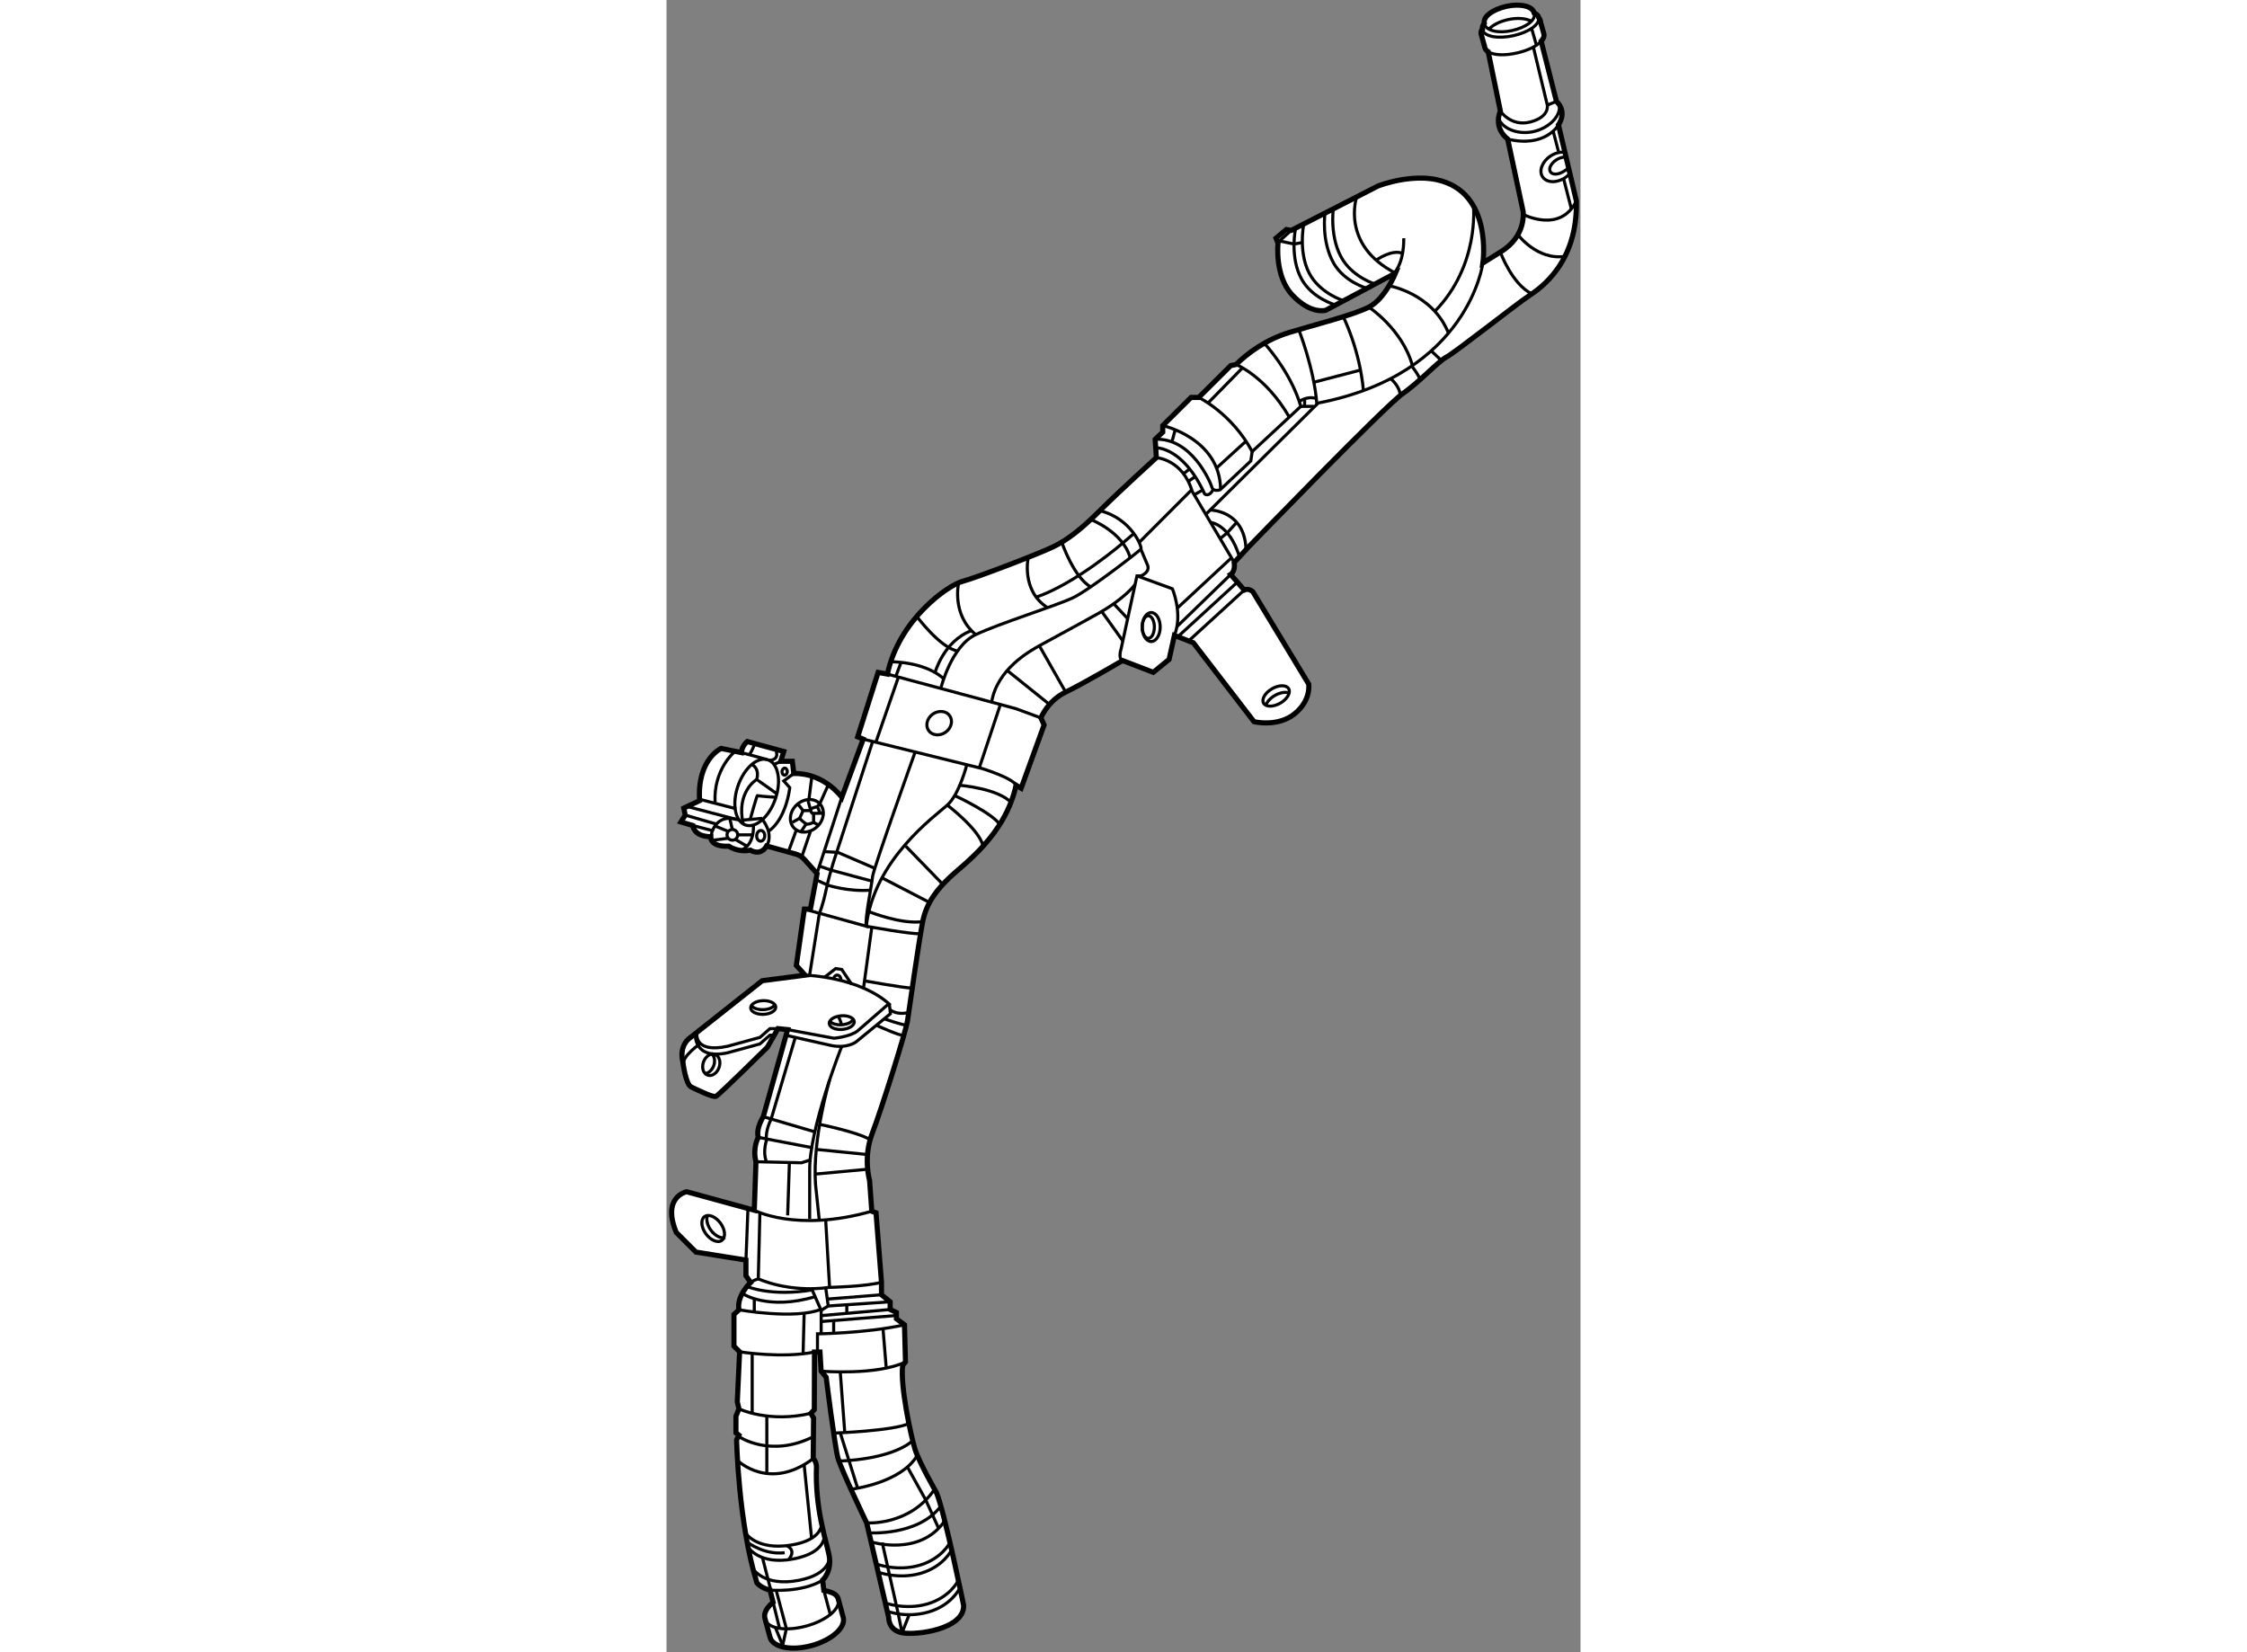<?xml version="1.0" encoding="utf-8"?>
<!-- Generator: Adobe Illustrator 15.1.0, SVG Export Plug-In . SVG Version: 6.00 Build 0)  -->
<!DOCTYPE svg PUBLIC "-//W3C//DTD SVG 1.1//EN" "http://www.w3.org/Graphics/SVG/1.1/DTD/svg11.dtd">
<svg version="1.1" xmlns="http://www.w3.org/2000/svg" xmlns:xlink="http://www.w3.org/1999/xlink" x="0px" y="0px" width="244.8px"
	 height="180px" viewBox="62.124 4.534 89.19 161.231" enable-background="new 0 0 244.8 180" xml:space="preserve">
	
<rect x="62.124" y="4.534" width="89.19" height="161.231" fill="#808080" stroke="none"/>
	
<g><path fill="#FFFFFF" stroke="#000000" stroke-width="0.5" d="M147.222,6.23c0.173,0.155,0.196,0.461,0.196,0.461l0.327,1.166
			c0.051,0.222-0.05,0.463-0.268,0.699l1.49,5.867c1.109,1.067,0.197,2.296,0.197,2.296l1.745,7.415
			c0.158,6.028-3.49,8.526-4.64,9.279c-1.15,0.753-7.177,5.512-8.01,5.948c-0.833,0.436-2.617,2.419-4.322,3.609
			c-1.705,1.19-14.989,14.91-14.989,14.91l-1.423,1.542c0.13,0.89-0.347,1.172-0.347,1.172l1.324,1.519
			c0.456-0.217,0.846,0.174,0.846,0.174l5.446,9.005c0,0,0.26,1.584-1.389,2.908c-1.649,1.324-3.949,0.759-3.949,0.759l-5.924-7.703
			l-1.844-0.716l-0.521,2.343l-1.541,1.258l-2.994-1.15c0,0-3.797,2.235-5.555,3.081s-2.419,2.518-2.419,2.518l0.313,0.689
			l-2.24,6.172l-0.493-0.288c-1.063,4.882-5.164,7.746-6.401,8.918s-2.343,2.495-2.712,4.383c-0.369,1.888-1.323,8.571-1.475,9.634
			c-0.152,1.063-2.548,8.686-3.454,11.049c-0.906,2.363-0.256,4.569-0.256,4.569l0.216,3.013l0.414,0.158l0.532,6.774v1.221
			l0.847,0.689v0.748l0.61,0.295v0.61l0.788,0.591l0.098,3.623l-0.272,0.336c-0.26,1.975,0.803,6.878,1.193,8.159
			c0.391,1.28,2.105,4.266,2.105,4.266c0.803,1.944,2.647,10.988,2.647,10.988c0.087,2.343-4.643,2.951-6.01,2.682
			c-1.367-0.269-1.302-1.498-1.302-1.498l-2.148-9.223c0,0-2.506-5.24-2.808-6.347c-0.301-1.107-1.147-7.876-1.147-7.876
			l-0.488-0.586l-0.114-1.869h-0.536l-0.018,5.627l-0.338,0.356l0.267,0.463l-0.036,3.953c0.32,0.303,0.319,0.794,0.319,0.794
			c-0.147,4.036,0.878,6.959,1.22,8.582c0.342,1.623-0.622,2.49-0.622,2.49l0.119,0.993c0.676,0.146,1.268,0.34,1.391,0.792
			l0.502,1.849c0.267,0.982-1.115,2.213-3.087,2.749c-1.972,0.535-3.786,0.173-4.053-0.809l-0.502-1.849
			c-0.135-0.498,0.183-1.065,0.799-1.57l-0.297-1.189c-0.823-0.165-1.28-0.696-1.28-0.696c-1.823-5.891-1.985-13.963-1.985-13.963
			l0.228-0.456L68.9,144.36v-1.627l0.293-0.716l-0.163-0.684l0.228-4.882l-0.553-0.553v-3.092l0.488-0.456
			c-0.26-1.367,1.139-2.669,1.139-2.669l-0.456-0.651v-1.53l-4.882-0.781l-1.92-1.92c-1.432-3.483,1.009-3.971,1.009-3.971
			l6.607,1.806l0.163-4.735c-0.358-1.367,0.228-2.376,0.228-2.376c-0.26-0.846,0.488-2.018,0.488-2.018l2.376-8.495l-0.944-0.098
			l-1.041,1.823c0,0-4.719,4.654-5.012,4.785c-0.293,0.13-1.855-0.651-2.408-0.911c-0.553-0.26-0.814-2.408-0.814-2.408
			c-0.423-1.725,0.716-2.409,0.716-2.409l7.019-5.555l4.188-0.543l-0.856-0.949l0.781-5.495h0.593l0.652-3.46l-1.237-1.388
			c-0.223-0.251-0.514-0.432-0.837-0.522l-2.851-0.793C71.287,88.13,70.31,87.5,70.31,87.5c-1.237,0.239-2.105-0.391-2.105-0.391
			c-1.866,0.087-1.779-0.927-1.779-0.927c-1.66-0.016-1.741-1.09-1.741-1.09l-1.155-0.347l0.423-0.667l-0.146-0.684l1.547-0.729
			c-0.265-4.036,2.1-5.096,2.1-5.096l1.977,0.408c0.041-0.652,0.571-1.08,0.571-1.08l3.561,0.971l-0.293,0.958h1.136l0.137,1.189
			c2.973-0.065,4.687,2.322,4.687,2.322l2.089-5.674l-0.537-0.228l1.99-6.283l0.907,0.164c1.139-5.37,5.956-8.69,7.323-9.048
			c1.367-0.358,7.551-2.734,8.885-3.386c1.334-0.652,2.669-1.659,4.524-3.514c1.855-1.855,5.513-5.176,5.513-5.176l-0.117-1.79
			l0.742-0.695v-0.643l2.764-2.746h0.747l3.129-3.111l0.521-0.104c1.112-1.095,2.868-2.416,5.197-3.129
			c2.329-0.713,6.17-1.669,7.752-2.468s2.607-3.32,2.607-3.32l-6.815,3.627c0,0-1.458,0.449-3.281-1.514
			c-1.722-1.855-1.374-5.019-1.374-5.019l-0.196-0.505l1.009-0.841l0.477,0.084l8.496-4.346c3.477-1.234,5.748-0.589,5.748-0.589
			c5.468,1.206,4.459,8.116,4.459,8.116l1.707-1.067c2.578-1.546,2.221-3.965,2.221-3.965l-1.507-7.059
			c-1.467-1.19-0.714-2.736-0.714-2.736l-1.189-5.789c-0.174-0.107-0.287-0.242-0.324-0.403l-0.366-1.323c0,0-0.056-0.321,0.13-0.48
			c-0.043-0.193,0.029-0.374,0.182-0.577c-0.145-0.654,0.837-1.353,2.175-1.65c1.338-0.296,2.54-0.006,2.685,0.648
			C147.044,5.92,147.176,6.021,147.222,6.23z"></path><line fill="none" stroke="#000000" stroke-width="0.3" x1="123.084" y1="27.018" x2="121.765" y2="28.204"></line><path fill="none" stroke="#000000" stroke-width="0.3" d="M68.821,77.851c0,0-2.136,1.7-1.957,4.983"></path><line fill="none" stroke="#000000" stroke-width="0.3" x1="65.346" y1="82.533" x2="68.926" y2="83.46"></line><path fill="none" stroke="#000000" stroke-width="0.3" d="M71.752,162.536c0.258,0.949,2.041,1.21,4.012,0.674
			c1.972-0.536,3.373-1.689,3.115-2.638"></path><polyline fill="none" stroke="#000000" stroke-width="0.3" points="83.676,70.316 96.215,73.689 98.659,74.591 		"></polyline><path fill="none" stroke="#000000" stroke-width="0.3" d="M81.317,76.662l11.608,2.87c0,0,2.97,0.915,3.315,1.633"></path><line fill="none" stroke="#000000" stroke-width="0.3" x1="94.705" y1="73.283" x2="92.648" y2="79.464"></line><line fill="none" stroke="#000000" stroke-width="0.3" x1="84.754" y1="70.606" x2="82.552" y2="76.968"></line><path fill="none" stroke="#000000" stroke-width="0.3" d="M89.356,75.989c-0.567,0.399-1.305,0.327-1.65-0.162
			c-0.344-0.489-0.163-1.208,0.403-1.608c0.567-0.399,1.306-0.327,1.65,0.162C90.104,74.87,89.923,75.59,89.356,75.989z"></path><path fill="none" stroke="#000000" stroke-width="0.3" d="M110.301,65.724c0,0.781-0.393,1.414-0.879,1.414
			s-0.879-0.633-0.879-1.414c0-0.781,0.393-1.414,0.879-1.414S110.301,64.943,110.301,65.724z"></path><path fill="none" stroke="#000000" stroke-width="0.3" d="M109.732,65.724c0,0.608-0.266,1.101-0.594,1.101
			c-0.328,0-0.594-0.493-0.594-1.101c0-0.608,0.266-1.101,0.594-1.101C109.466,64.623,109.732,65.116,109.732,65.724z"></path><path fill="none" stroke="#000000" stroke-width="0.3" d="M122.02,73.151c-0.677,0.391-1.406,0.393-1.63,0.006
			c-0.224-0.387,0.144-1.018,0.82-1.408c0.677-0.391,1.406-0.393,1.63-0.006C123.064,72.13,122.697,72.76,122.02,73.151z"></path><path fill="none" stroke="#000000" stroke-width="0.3" d="M120.624,73.331c0.111-0.322,0.424-0.674,0.865-0.928
			c0.516-0.298,1.06-0.378,1.395-0.238"></path><path fill="none" stroke="#000000" stroke-width="0.3" d="M88.888,71.718c0,0,1.014-4.133,3.414-5.257
			c2.4-1.124,7.814-2.809,9.449-3.575c1.634-0.766,6.486-4.571,6.665-4.75c0.179-0.179-0.94-3.018-4.007-3.769"></path><path fill="none" stroke="#000000" stroke-width="0.3" d="M103.519,55.23c0,0,3.144,1.197,3.855,3.737"></path><path fill="none" stroke="#000000" stroke-width="0.3" d="M107.729,56.602l-1.085,0.929c0,0-4.611,3.987-8.508,5.296"></path><path fill="none" stroke="#000000" stroke-width="0.3" d="M97.423,58.917c0,0-0.726,3.245,1.882,4.916"></path><path fill="none" stroke="#000000" stroke-width="0.3" d="M100.693,57.44c0,0,1.158,3.43,2.826,4.363"></path><path fill="none" stroke="#000000" stroke-width="0.3" d="M109.922,49.192c0,0,2.567,0.153,3.504,3.299l4.1,6.932"></path><line fill="none" stroke="#000000" stroke-width="0.3" x1="108.272" y1="57.44" x2="113.374" y2="52.327"></line><path fill="none" stroke="#000000" stroke-width="0.3" d="M141.787,30.199c0,0-1.358,10.82-16.066,13.663l-10.972,10.867"></path><path fill="none" stroke="#000000" stroke-width="0.3" d="M115.175,54.307c0,0,3.383-0.003,3.5,3.87"></path><path fill="none" stroke="#000000" stroke-width="0.3" d="M115.212,55.512c0,0,1.851,0.146,2.822,3.36"></path><polyline fill="none" stroke="#000000" stroke-width="0.3" points="117.767,55.512 116.836,56.534 116.15,57.098 		"></polyline><path fill="none" stroke="#000000" stroke-width="0.3" d="M108.416,58.136l0.625,1.486c0,0,0.405,0.64-0.607,1.108h-0.401
			l-1.548,7.126c0,0-0.324,0.955,0.147,1.136"></path><path fill="none" stroke="#000000" stroke-width="0.3" d="M108.033,60.73l3.455,1.26c0,0,1.048,2.443,0.2,4.55"></path><line fill="none" stroke="#000000" stroke-width="0.3" x1="117.255" y1="58.967" x2="112.02" y2="63.833"></line><line fill="none" stroke="#000000" stroke-width="0.3" x1="117.178" y1="60.595" x2="111.933" y2="65.685"></line><line fill="none" stroke="#000000" stroke-width="0.3" x1="117.767" y1="61.4" x2="112.02" y2="66.669"></line><line fill="none" stroke="#000000" stroke-width="0.3" x1="118.502" y1="62.114" x2="113.077" y2="67.079"></line><path fill="none" stroke="#000000" stroke-width="0.3" d="M107.854,61.557c0,0-0.909,1.34-3.676,2.884
			c-2.767,1.544-4.778,2.6-5.672,3.108c-0.894,0.508-4.113,2.25-4.657,5.503"></path><line fill="none" stroke="#000000" stroke-width="0.3" x1="98.505" y1="67.55" x2="101.078" y2="72.073"></line><line fill="none" stroke="#000000" stroke-width="0.3" x1="95.372" y1="69.963" x2="99.505" y2="73.283"></line><line fill="none" stroke="#000000" stroke-width="0.3" x1="104.594" y1="64.202" x2="106.654" y2="67.079"></line><line fill="none" stroke="#000000" stroke-width="0.3" x1="105.763" y1="63.451" x2="107.127" y2="64.906"></line><path fill="none" stroke="#000000" stroke-width="0.3" d="M90.634,61.4c0,0-0.729,3.086,1.668,5.061"></path><path fill="none" stroke="#000000" stroke-width="0.3" d="M86.477,64.597c0,0,2.324,3.159,4.052,3.465"></path><path fill="none" stroke="#000000" stroke-width="0.3" d="M84.002,69.114c0,0,3.275-0.06,5.178,1.658"></path><line fill="none" stroke="#000000" stroke-width="0.3" x1="85.034" y1="69.114" x2="84.473" y2="70.606"></line><path fill="none" stroke="#000000" stroke-width="0.3" d="M88.332,70.162c0,0,0.831-3.069,3.552-4.089"></path><path fill="none" stroke="#000000" stroke-width="0.3" d="M65.091,105.278c0,0-0.398,2.086,2.992,1.355l3.157-0.864l0.977-0.855
			l0.785,0"></path><path fill="none" stroke="#000000" stroke-width="0.3" d="M64.936,105.4c0,0-0.243,2.601,3.146,1.87l3.157-0.864l0.977-0.855
			l0.42,0"></path><path fill="none" stroke="#000000" stroke-width="0.3" d="M65.439,106.365c0,0-1.849,1.231-1.674,2.121"></path><path fill="none" stroke="#000000" stroke-width="0.3" d="M67.251,108.714c-0.201,0.557-0.703,0.887-1.123,0.736
			c-0.419-0.151-0.597-0.725-0.396-1.283c0.201-0.557,0.703-0.887,1.123-0.736C67.274,107.582,67.451,108.157,67.251,108.714z"></path><path fill="none" stroke="#000000" stroke-width="0.3" d="M66.48,107.32c0.312,0.219,0.426,0.719,0.251,1.207
			c-0.163,0.454-0.527,0.757-0.883,0.772"></path><path fill="none" stroke="#000000" stroke-width="0.3" d="M65.967,124.939c-0.468-0.639-0.53-1.391-0.137-1.679
			c0.393-0.288,1.091-0.004,1.56,0.635c0.468,0.639,0.53,1.391,0.137,1.679C67.134,125.863,66.436,125.578,65.967,124.939z"></path><path fill="none" stroke="#000000" stroke-width="0.3" d="M67.853,125.299c-0.403,0.13-0.989-0.158-1.399-0.717
			c-0.381-0.52-0.493-1.115-0.309-1.474"></path><path fill="none" stroke="#000000" stroke-width="0.3" d="M71.585,103.519c-0.676,0.024-1.235-0.256-1.248-0.625
			c-0.013-0.369,0.524-0.688,1.2-0.712c0.676-0.024,1.235,0.256,1.248,0.625C72.798,103.176,72.261,103.495,71.585,103.519z"></path><path fill="none" stroke="#000000" stroke-width="0.3" d="M72.698,102.523c-0.103,0.309-0.538,0.517-1.129,0.538
			c-0.55,0.02-1.023-0.162-1.187-0.43"></path><path fill="none" stroke="#000000" stroke-width="0.3" d="M79.278,104.992c-0.674,0.053-1.245-0.202-1.274-0.57
			c-0.029-0.368,0.494-0.71,1.168-0.763c0.674-0.053,1.245,0.202,1.274,0.57C80.475,104.597,79.952,104.939,79.278,104.992z"></path><path fill="none" stroke="#000000" stroke-width="0.3" d="M80.347,103.949c-0.09,0.313-0.515,0.54-1.105,0.586
			c-0.549,0.043-1.029-0.118-1.204-0.378"></path><path fill="none" stroke="#000000" stroke-width="0.3" d="M75.573,93.251l6.048,1.669c-0.174-0.522,0.522-4.006,0.61-4.834
			c0.087-0.827,4.18-12.235,4.18-12.235"></path><line fill="none" stroke="#000000" stroke-width="0.3" x1="79.228" y1="82.336" x2="76.841" y2="89.67"></line><path fill="none" stroke="#000000" stroke-width="0.3" d="M82.215,76.968l-3.516,10.833c0,0-0.609,1.724-0.981,3.483
			c-0.372,1.758-0.674,2.373-0.674,2.373l-0.948,5.978"></path><path fill="none" stroke="#000000" stroke-width="0.3" d="M75.648,99.695c0,0,5.349,0.138,8.327,2.925"></path><path fill="none" stroke="#000000" stroke-width="0.3" d="M83.869,102.523l0.106,0.935l-3.34,2.738c0,0-0.905,0.729-2.583,0.331
			l-4.262-0.962"></path><path fill="none" stroke="#000000" stroke-width="0.3" d="M73.945,105.011l4.526,0.84c0,0,1.523-0.14,2.274-0.692l3.024-2.635"></path><path fill="none" stroke="#000000" stroke-width="0.3" d="M78.882,103.701c0,0,0.27,0.488,0.31,0.841"></path><path fill="none" stroke="#000000" stroke-width="0.3" d="M74.691,105.769l-2.37,8.014c0,0-0.552,0.984-0.456,2.087
			c0,0-0.358,1.08-0.011,1.967"></path><line fill="none" stroke="#000000" stroke-width="0.3" x1="71.569" y1="113.506" x2="76.664" y2="115.006"></line><line fill="none" stroke="#000000" stroke-width="0.3" x1="71.08" y1="115.524" x2="76.4" y2="116.542"></line><polyline fill="none" stroke="#000000" stroke-width="0.3" points="70.853,117.9 75.297,118.005 76.093,117.746 		"></polyline><path fill="none" stroke="#000000" stroke-width="0.3" d="M79.225,106.638c0,0-3.209,8.08-3.131,12.188v4.659"></path><path fill="none" stroke="#000000" stroke-width="0.3" d="M78.037,109.934c0,0-1.686,5.715-1.373,10.163l0.355,3.388"></path><path fill="none" stroke="#000000" stroke-width="0.3" d="M70.69,122.635c0,0,4.118,2.2,11.467,0.095"></path><path fill="none" stroke="#000000" stroke-width="0.3" d="M71.237,122.869l-0.157,6.458c0,0,2.909,1.39,6.957,0.835l-0.378-6.521"></path><line fill="none" stroke="#000000" stroke-width="0.3" x1="70.07" y1="122.465" x2="69.876" y2="127.501"></line><path fill="none" stroke="#000000" stroke-width="0.3" d="M76.855,136.47v-1.775c0,0,4.723-0.042,8.493-0.879"></path><path fill="none" stroke="#000000" stroke-width="0.3" d="M77.216,138.339c0,0,5.449,0.447,8.23-0.9"></path><line fill="none" stroke="#000000" stroke-width="0.3" x1="83.25" y1="134.195" x2="83.557" y2="137.925"></line><line fill="none" stroke="#000000" stroke-width="0.3" x1="79.078" y1="138.409" x2="79.523" y2="144.384"></line><path fill="none" stroke="#000000" stroke-width="0.3" d="M78.436,144.384c0,0,5.812-0.215,7.341-0.933"></path><path fill="none" stroke="#000000" stroke-width="0.3" d="M78.951,147.109c0,0,4.963-0.067,7.199-1.984"></path><path fill="none" stroke="#000000" stroke-width="0.3" d="M80.128,149.864c0,0,4.873-0.572,6.47-3.312"></path><line fill="none" stroke="#000000" stroke-width="0.3" x1="79.078" y1="144.354" x2="80.775" y2="149.759"></line><path fill="none" stroke="#000000" stroke-width="0.3" d="M146.713,9.121l1.364,5.668c0,0,0.259,1.162-1.689,1.656
			c-1.866,0.473-2.895-1.073-2.895-1.073"></path><path fill="none" stroke="#000000" stroke-width="0.3" d="M149.164,16.72c0,0-1.256,2.278-4.957,1.388"></path><path fill="none" stroke="#000000" stroke-width="0.3" d="M149.233,14.789c0.221,1-0.94,2.241-2.525,2.591
			c-1.585,0.351-3.164-0.376-3.386-1.376"></path><path fill="none" stroke="#000000" stroke-width="0.3" d="M142.372,7.377c0.374-0.395,1.048-0.748,1.857-0.927
			c0.912-0.202,1.76-0.131,2.254,0.141"></path><path fill="none" stroke="#000000" stroke-width="0.3" d="M146.801,5.878c0.145,0.654-0.837,1.344-2.175,1.64
			s-2.54,0.006-2.685-0.648"></path><path fill="none" stroke="#000000" stroke-width="0.3" d="M147.446,8.589c-0.424,0.461-1.26,0.87-2.312,1.111
			c-1.2,0.275-2.274,0.225-2.805-0.103"></path><path fill="none" stroke="#000000" stroke-width="0.3" d="M147.227,6.26c0.145,0.654-0.966,1.425-2.475,1.759
			c-1.508,0.334-2.849,0.074-2.993-0.58"></path><line fill="none" stroke="#000000" stroke-width="0.3" x1="146.541" y1="7.291" x2="147.014" y2="8.94"></line><line fill="none" stroke="#000000" stroke-width="0.3" x1="148.968" y1="14.424" x2="148.078" y2="14.789"></line><line fill="none" stroke="#000000" stroke-width="0.3" x1="148.647" y1="17.326" x2="149.164" y2="19.299"></line><path fill="none" stroke="#000000" stroke-width="0.3" d="M145.73,25.462c0,0,3.635,1.896,5.179-1.327"></path><line fill="none" stroke="#000000" stroke-width="0.3" x1="149.66" y1="21.947" x2="150.421" y2="24.916"></line><path fill="none" stroke="#000000" stroke-width="0.3" d="M150.281,21.466c-0.137,0.156-0.302,0.3-0.493,0.424
			c-0.819,0.532-1.795,0.485-2.178-0.105c-0.383-0.59-0.03-1.5,0.789-2.033c0.434-0.282,0.911-0.401,1.321-0.364"></path><path fill="none" stroke="#000000" stroke-width="0.3" d="M150.155,20.93c-0.09,0.094-0.353,0.245-0.474,0.324
			c-0.52,0.337-1.103,0.361-1.304,0.052c-0.201-0.309,0.058-0.833,0.578-1.17c0.275-0.178,0.568-0.269,0.812-0.269"></path><path fill="none" stroke="#000000" stroke-width="0.3" d="M145.205,27.43c0,0,1.861,2.521,4.592,2.123"></path><path fill="none" stroke="#000000" stroke-width="0.3" d="M143.494,29.132c0,0,1.11,3.109,3.074,4.082"></path><path fill="none" stroke="#000000" stroke-width="0.3" d="M132.629,32.421c0,0,4.265,0.729,5.802,4.623"></path><path fill="none" stroke="#000000" stroke-width="0.3" d="M140.867,24.642c0,0,0.603,5.816-3.768,10.272"></path><path fill="none" stroke="#000000" stroke-width="0.3" d="M130.657,34.505c0,0,3.249,2.109,4.259,5.703"></path><path fill="none" stroke="#000000" stroke-width="0.3" d="M128.161,35.438c0,0,1.607,3.162,1.972,7.211"></path><path fill="none" stroke="#000000" stroke-width="0.3" d="M123.82,36.702c0,0,1.507,3.8,1.77,7.29"></path><line fill="none" stroke="#000000" stroke-width="0.3" x1="125.293" y1="41.834" x2="129.848" y2="40.646"></line><path fill="none" stroke="#000000" stroke-width="0.3" d="M123.875,43.716c0,0,0.743-0.579,1.662-0.292"></path><line fill="none" stroke="#000000" stroke-width="0.3" x1="124.026" y1="44.189" x2="125.293" y2="44.189"></line><line fill="none" stroke="#000000" stroke-width="0.3" x1="124.394" y1="43.53" x2="124.394" y2="44.189"></line><path fill="none" stroke="#000000" stroke-width="0.3" d="M117.708,40.102c0,0,2.925,1.191,5.189,5.135"></path><path fill="none" stroke="#000000" stroke-width="0.3" d="M114.058,43.317c0,0,3.224,1.554,5.22,5.281l4.747-4.409
			c-1.025-3.468-3.571-6.159-3.571-6.159"></path><path fill="none" stroke="#000000" stroke-width="0.3" d="M110.547,46.063c0,0,5.543,1.232,5.648,6.18"></path><line fill="none" stroke="#000000" stroke-width="0.3" x1="115.743" y1="50.256" x2="118.674" y2="47.586"></line><path fill="none" stroke="#000000" stroke-width="0.3" d="M109.805,47.402c3.573-0.172,5.4,4.203,5.544,4.682
			c0.144,0.48,0.802,0.243,0.802,0.243l2.989-2.81l0.139-0.919"></path><line fill="none" stroke="#000000" stroke-width="0.3" x1="111.761" y1="46.492" x2="111.462" y2="47.586"></line><path fill="none" stroke="#000000" stroke-width="0.3" d="M109.859,48.233c0,0,2.64-0.153,4.778,4.502
			c0,0,0.412,0.366,0.851-0.447"></path><line fill="none" stroke="#000000" stroke-width="0.3" x1="114.384" y1="52.386" x2="113.618" y2="52.817"></line><line fill="none" stroke="#000000" stroke-width="0.3" x1="113.077" y1="50.369" x2="112.572" y2="50.765"></line><line fill="none" stroke="#000000" stroke-width="0.3" x1="113.618" y1="51.115" x2="112.978" y2="51.552"></line><line fill="none" stroke="#000000" stroke-width="0.3" x1="118.335" y1="40.427" x2="114.969" y2="43.86"></line><path fill="none" stroke="#000000" stroke-width="0.3" d="M91.43,79.162c0,0-0.731,2.886-1.905,3.938
			c-1.174,1.052-7.183,5.341-7.903,11.82c0,0,4.596,0.833,5.298,0.721"></path><line fill="none" stroke="#000000" stroke-width="0.3" x1="82.157" y1="95.015" x2="81.349" y2="100.959"></line><path fill="none" stroke="#000000" stroke-width="0.3" d="M81.871,93.495c0,0,3.181,1.284,5.255,0.971"></path><line fill="none" stroke="#000000" stroke-width="0.3" x1="83.148" y1="90.199" x2="87.797" y2="92.602"></line><line fill="none" stroke="#000000" stroke-width="0.3" x1="85.472" y1="87.107" x2="89.09" y2="90.836"></line><path fill="none" stroke="#000000" stroke-width="0.3" d="M89.525,83.1c0,0,3.145,2.388,3.496,4.007"></path><path fill="none" stroke="#000000" stroke-width="0.3" d="M90.243,82.168c0,0,3.933,1.822,4.462,2.935"></path><path fill="none" stroke="#000000" stroke-width="0.3" d="M90.743,81.165c0,0,3.712,0.312,4.992,1.67"></path><path fill="none" stroke="#000000" stroke-width="0.3" d="M81.446,100.251c0,0,3.835,0.693,4.66,0.708"></path><path fill="none" stroke="#000000" stroke-width="0.3" d="M83.93,103.063c0,0,0.663,0.583,1.831,0.264"></path><path fill="none" stroke="#000000" stroke-width="0.3" d="M83.376,103.949c0,0,1.763,0.64,2.096,0.593"></path><path fill="none" stroke="#000000" stroke-width="0.3" d="M82.601,104.585c0,0,2.201,1.011,2.674,1.006"></path><polyline fill="none" stroke="#000000" stroke-width="0.3" points="77.555,99.895 78.626,99.054 79.225,99.14 80.204,100.605 		
			"></polyline><path fill="none" stroke="#000000" stroke-width="0.3" d="M78.406,100.05c0,0,0.136-0.437,0.451-0.356
			c0.315,0.082,0.298,0.556,0.298,0.556"></path><polyline fill="none" stroke="#000000" stroke-width="0.3" points="77.043,89.052 78.181,89.444 82.215,90.53 		"></polyline><polyline fill="none" stroke="#000000" stroke-width="0.3" points="77.504,87.635 78.841,87.713 82.453,89.267 		"></polyline><path fill="none" stroke="#000000" stroke-width="0.3" d="M76.705,90.392l1.197,0.536c0,0,2.002,0.639,4.125,0.473"></path><path fill="none" stroke="#000000" stroke-width="0.3" d="M129.47,23.751c0,0-1.587,4.681,3.794,7.435"></path><path fill="none" stroke="#000000" stroke-width="0.3" d="M127.193,24.916c0,0-0.405,2.941,0.967,5.039
			c1.091,1.669,3.097,2.299,3.097,2.299"></path><path fill="none" stroke="#000000" stroke-width="0.3" d="M126.382,25.331c0,0-0.392,2.712,0.849,4.89
			c1.037,1.82,3.242,2.451,3.242,2.451"></path><path fill="none" stroke="#000000" stroke-width="0.3" d="M124.307,26.392c0,0-0.616,3.079,0.756,5.177
			c1.091,1.669,3.097,2.299,3.097,2.299"></path><path fill="none" stroke="#000000" stroke-width="0.3" d="M123.514,26.798c0,0-0.621,2.859,0.62,5.037
			c1.037,1.82,3.242,2.45,3.242,2.45"></path><path fill="none" stroke="#000000" stroke-width="0.3" d="M134.066,27.782c0,0,0.109,2.384-1.06,3.541"></path><path fill="none" stroke="#000000" stroke-width="0.3" d="M131.38,29.924c0,0,1.493-1.094,2.57-0.668"></path><polyline fill="none" stroke="#000000" stroke-width="0.3" points="121.938,28.048 123.358,28.348 124.169,28.198 		"></polyline><path fill="none" stroke="#000000" stroke-width="0.3" d="M77.069,114.256c0,0,3.777,0.765,4.929,1.498"></path><line fill="none" stroke="#000000" stroke-width="0.3" x1="76.855" y1="116.71" x2="81.753" y2="117.204"></line><line fill="none" stroke="#000000" stroke-width="0.3" x1="76.664" y1="119.104" x2="81.753" y2="118.632"></line><line fill="none" stroke="#000000" stroke-width="0.3" x1="74.116" y1="117.977" x2="73.945" y2="123.138"></line><path fill="none" stroke="#000000" stroke-width="0.3" d="M78.037,130.163c0,0,3.553-0.076,5.065-0.502"></path><polyline fill="none" stroke="#000000" stroke-width="0.3" points="76.282,130.293 77.216,132.403 77.216,134.688 		"></polyline><polyline fill="none" stroke="#000000" stroke-width="0.3" points="77.659,130.209 77.906,131.977 77.216,132.403 		"></polyline><line fill="none" stroke="#000000" stroke-width="0.3" x1="77.906" y1="131.977" x2="83.949" y2="131.571"></line><line fill="none" stroke="#000000" stroke-width="0.3" x1="83.103" y1="130.882" x2="77.812" y2="131.306"></line><line fill="none" stroke="#000000" stroke-width="0.3" x1="83.949" y1="132.319" x2="77.331" y2="132.909"></line><line fill="none" stroke="#000000" stroke-width="0.3" x1="84.56" y1="132.909" x2="77.216" y2="133.494"></line><line fill="none" stroke="#000000" stroke-width="0.3" x1="78.436" y1="133.494" x2="78.436" y2="134.643"></line><line fill="none" stroke="#000000" stroke-width="0.3" x1="79.716" y1="131.977" x2="79.716" y2="132.614"></line><path fill="none" stroke="#000000" stroke-width="0.3" d="M69.193,132.35c0,0,5.47,0.985,8.023-0.055"></path><path fill="none" stroke="#000000" stroke-width="0.3" d="M69.518,130.753c0,0,2.458,1.704,7.107,0.316"></path><line fill="none" stroke="#000000" stroke-width="0.3" x1="70.69" y1="131.306" x2="70.69" y2="132.49"></line><path fill="none" stroke="#000000" stroke-width="0.3" d="M69.973,130.077c0,0,2.394,1.018,6.361,0.334"></path><path fill="none" stroke="#000000" stroke-width="0.3" d="M70.332,129.682c0,0,0.334-0.243,0.749-0.354"></path><path fill="none" stroke="#000000" stroke-width="0.3" d="M69.258,136.451c0,0,4.198,0.668,7.308,0.018"></path><line fill="none" stroke="#000000" stroke-width="0.3" x1="75.553" y1="132.772" x2="75.452" y2="136.645"></line><path fill="none" stroke="#000000" stroke-width="0.3" d="M69.193,142.017c0,0,2.935,1.408,7.017,0.436"></path><line fill="none" stroke="#000000" stroke-width="0.3" x1="70.484" y1="136.603" x2="70.484" y2="142.406"></line><path fill="none" stroke="#000000" stroke-width="0.3" d="M69.193,144.728c0,0,3.061,2.118,7.268,0"></path><polyline fill="none" stroke="#000000" stroke-width="0.3" points="71.913,142.711 71.913,145.669 71.913,148.358 		"></polyline><path fill="none" stroke="#000000" stroke-width="0.3" d="M69.056,147.056c0,0,3.09,3.048,7.385-0.187"></path><path fill="none" stroke="#000000" stroke-width="0.3" d="M72.23,159.702c0,0,3.084,0.282,5.127-0.966"></path><line fill="none" stroke="#000000" stroke-width="0.3" x1="77.476" y1="159.73" x2="78.1" y2="162.065"></line><line fill="none" stroke="#000000" stroke-width="0.3" x1="73.461" y1="165.09" x2="72.748" y2="163.356"></line><polyline fill="none" stroke="#000000" stroke-width="0.3" points="72.826,159.728 73.821,163.463 73.461,165.09 		"></polyline><line fill="none" stroke="#000000" stroke-width="0.3" x1="72.527" y1="160.892" x2="73.161" y2="163.463"></line><path fill="none" stroke="#000000" stroke-width="0.3" d="M81.658,153.148c0,0,4.198,0.304,6.624-3.284"></path><polyline fill="none" stroke="#000000" stroke-width="0.3" points="85.632,147.69 87.424,150.914 88.678,153.675 		"></polyline><path fill="none" stroke="#000000" stroke-width="0.3" d="M81.884,154.116c0,0,4.793,0.332,7.013-2.606"></path><path fill="none" stroke="#000000" stroke-width="0.3" d="M82.107,155.003c0,0,4.736,1.49,7.169-2.059"></path><path fill="none" stroke="#000000" stroke-width="0.3" d="M82.591,157.155c0,0,2.053,0.771,4.239,0.122
			c2.186-0.65,2.956-2.216,2.956-2.216"></path><path fill="none" stroke="#000000" stroke-width="0.3" d="M82.715,157.937c0,0,2.053,0.771,4.239,0.122
			c2.186-0.65,2.956-2.216,2.956-2.216"></path><path fill="none" stroke="#000000" stroke-width="0.3" d="M83.363,160.927c0,0,2.053,0.771,4.239,0.122
			c2.186-0.65,2.955-2.216,2.955-2.216"></path><path fill="none" stroke="#000000" stroke-width="0.3" d="M83.666,161.768c0,0,1.874,0.712,4.06,0.062
			c2.186-0.65,2.956-2.216,2.956-2.216"></path><line fill="none" stroke="#000000" stroke-width="0.3" x1="85.108" y1="163.869" x2="85.777" y2="162.178"></line><polyline fill="none" stroke="#000000" stroke-width="0.3" points="83.174,155.061 84.738,162.023 85.108,163.869 		"></polyline><line fill="none" stroke="#000000" stroke-width="0.3" x1="75.553" y1="147.462" x2="76.282" y2="154.646"></line><path fill="none" stroke="#000000" stroke-width="0.3" d="M69.835,154.128c0,0,1.042,1.715,4.422,1.185
			c3.127-0.49,3.003-2.092,3.003-2.092"></path><path fill="none" stroke="#000000" stroke-width="0.3" d="M70.057,155.474c0,0,1.074,1.837,4.468,1.185
			c3.19-0.613,2.994-2.292,2.994-2.292"></path><path fill="none" stroke="#000000" stroke-width="0.3" d="M70.513,157.57c0,0,1.081,1.837,4.495,1.185
			c3.209-0.613,3.025-2.341,3.025-2.341"></path><path fill="none" stroke="#000000" stroke-width="0.3" d="M73.843,155.368c0,0,1.033,0.384,0.184,1.371"></path><path fill="none" stroke="#000000" stroke-width="0.3" d="M70.057,155.061c0,0,1.624,1.241,3.601,0.993"></path><line fill="none" stroke="#000000" stroke-width="0.3" x1="71.485" y1="156.522" x2="72.276" y2="159.615"></line><path fill="none" stroke="#000000" stroke-width="0.3" d="M72.751,82.491c-0.605,1.757-1.914,2.899-2.924,2.552
			c-1.01-0.348-1.338-2.054-0.733-3.811c0.605-1.757,1.914-2.9,2.924-2.552C73.027,79.028,73.356,80.734,72.751,82.491z"></path><line fill="none" stroke="#000000" stroke-width="0.3" x1="69.218" y1="84.569" x2="64.141" y2="83.237"></line><line fill="none" stroke="#000000" stroke-width="0.3" x1="69.431" y1="77.977" x2="71.94" y2="78.654"></line><line fill="none" stroke="#000000" stroke-width="0.3" x1="73.269" y1="78.826" x2="72.561" y2="79.162"></line><path fill="none" stroke="#000000" stroke-width="0.3" d="M74.541,80.015l-0.975,0.727l0.586,0.656c0,0-0.301,3.006-2.081,4.271"></path><line fill="none" stroke="#000000" stroke-width="0.3" x1="63.953" y1="84.078" x2="66.994" y2="84.954"></line><path fill="none" stroke="#000000" stroke-width="0.3" d="M64.685,85.092l1.921,0.497c0,0-0.483,1.033,0.714,1.518"></path><path fill="none" stroke="#000000" stroke-width="0.3" d="M69.072,86.003c0,0.288-0.233,0.521-0.521,0.521
			s-0.521-0.233-0.521-0.521c0-0.288,0.233-0.521,0.521-0.521S69.072,85.716,69.072,86.003z"></path><path fill="none" stroke="#000000" stroke-width="0.3" d="M71.292,86.62c-0.218-0.01-0.383-0.252-0.369-0.539
			s0.201-0.512,0.419-0.501c0.217,0.01,0.383,0.252,0.369,0.539C71.697,86.406,71.51,86.63,71.292,86.62z"></path><path fill="none" stroke="#000000" stroke-width="0.3" d="M74.558,85.321c-0.55-0.59-0.43-1.595,0.267-2.245
			c0.697-0.65,1.708-0.699,2.258-0.109c0.55,0.59,0.43,1.595-0.267,2.245C76.118,85.862,75.107,85.911,74.558,85.321z"></path><path fill="none" stroke="#000000" stroke-width="0.3" d="M73.636,80.176c-0.143-0.007-0.252-0.166-0.243-0.355
			c0.009-0.189,0.133-0.337,0.276-0.33c0.143,0.007,0.252,0.166,0.243,0.355C73.903,80.035,73.779,80.183,73.636,80.176z"></path><path fill="none" stroke="#000000" stroke-width="0.3" d="M66.659,85.483c0,0,0.549-1.492,2.267-0.99"></path><line fill="none" stroke="#000000" stroke-width="0.3" x1="66.853" y1="85.134" x2="68.155" y2="85.669"></line><line fill="none" stroke="#000000" stroke-width="0.3" x1="68.295" y1="84.391" x2="68.551" y2="85.483"></line><line fill="none" stroke="#000000" stroke-width="0.3" x1="66.659" y1="86.524" x2="68.155" y2="86.334"></line><line fill="none" stroke="#000000" stroke-width="0.3" x1="69.072" y1="86.003" x2="70.534" y2="86.003"></line><line fill="none" stroke="#000000" stroke-width="0.3" x1="68.821" y1="86.442" x2="69.969" y2="87.107"></line><path fill="none" stroke="#000000" stroke-width="0.3" d="M70.603,85.104c0,0,0.164,1.931-1.274,2.42"></path><path fill="none" stroke="#000000" stroke-width="0.3" d="M71.485,84.516c0,0,1.142,1.341,0.409,2.572"></path><path fill="none" stroke="#000000" stroke-width="0.3" d="M72.896,82c0,0-1.927-1.388-1.974-1.388
			c-0.046,0-2.016,1.223-1.318,4.324"></path><path fill="none" stroke="#000000" stroke-width="0.3" d="M70.448,79.13c0,0,0.799,0.351,0.475,1.481"></path><path fill="none" stroke="#000000" stroke-width="0.3" d="M72.801,82.336c0,0-1.747-0.107-1.801-0.168
			c-0.054-0.061-0.715,2.348-0.715,2.348"></path><line fill="none" stroke="#000000" stroke-width="0.3" x1="69.533" y1="84.569" x2="71.485" y2="84.389"></line><line fill="none" stroke="#000000" stroke-width="0.3" x1="76.31" y1="80.275" x2="76.024" y2="82.533"></line><polyline fill="none" stroke="#000000" stroke-width="0.3" points="77.922,81.095 77.083,82.968 76.841,83.237 76.154,83.46 		"></polyline><line fill="none" stroke="#000000" stroke-width="0.3" x1="74.795" y1="85.52" x2="74.01" y2="87.677"></line><line fill="none" stroke="#000000" stroke-width="0.3" x1="76.167" y1="85.669" x2="75.318" y2="88.162"></line><path fill="none" stroke="#000000" stroke-width="0.3" d="M74.918,82.996c0,0,0.48,0.499,0.497,0.64
			c0.017,0.141-0.313,0.755-0.313,0.755l-0.699,0.395"></path><path fill="none" stroke="#000000" stroke-width="0.3" d="M75.937,82.681c0,0,0.312,1.185,0.373,1.21c0.061,0.025,1.116,0,1.116,0
			"></path><line fill="none" stroke="#000000" stroke-width="0.3" x1="76.841" y1="83.237" x2="77.119" y2="83.891"></line><line fill="none" stroke="#000000" stroke-width="0.3" x1="75.415" y1="83.636" x2="76.167" y2="83.636"></line><path fill="none" stroke="#000000" stroke-width="0.3" d="M75.102,84.391c0,0,0.515,0.523,0.718,0.563
			c0.203,0.04,0.656-0.169,0.656-0.169v-0.882"></path><line fill="none" stroke="#000000" stroke-width="0.3" x1="76.476" y1="84.785" x2="77.043" y2="85.104"></line><line fill="none" stroke="#000000" stroke-width="0.3" x1="75.742" y1="84.944" x2="75.189" y2="85.802"></line><path fill="none" stroke="#000000" stroke-width="0.3" d="M72.75,77.646c0,0,0.557,1.034-0.61,1.086"></path><path fill="none" stroke="#000000" stroke-width="0.3" d="M70.724,77.094c0,0-0.116,0.466-0.506,1.096"></path><path fill="none" stroke="#000000" stroke-width="0.3" d="M132.786,41.483c0,0,0.893,0.697,0.943,1.648"></path><path fill="none" stroke="#000000" stroke-width="0.3" d="M134.916,40.347c0,0,0.709,0.915,0.725,1.247"></path><line fill="none" stroke="#000000" stroke-width="0.3" x1="136.749" y1="38.771" x2="137.745" y2="39.718"></line></g>


</svg>